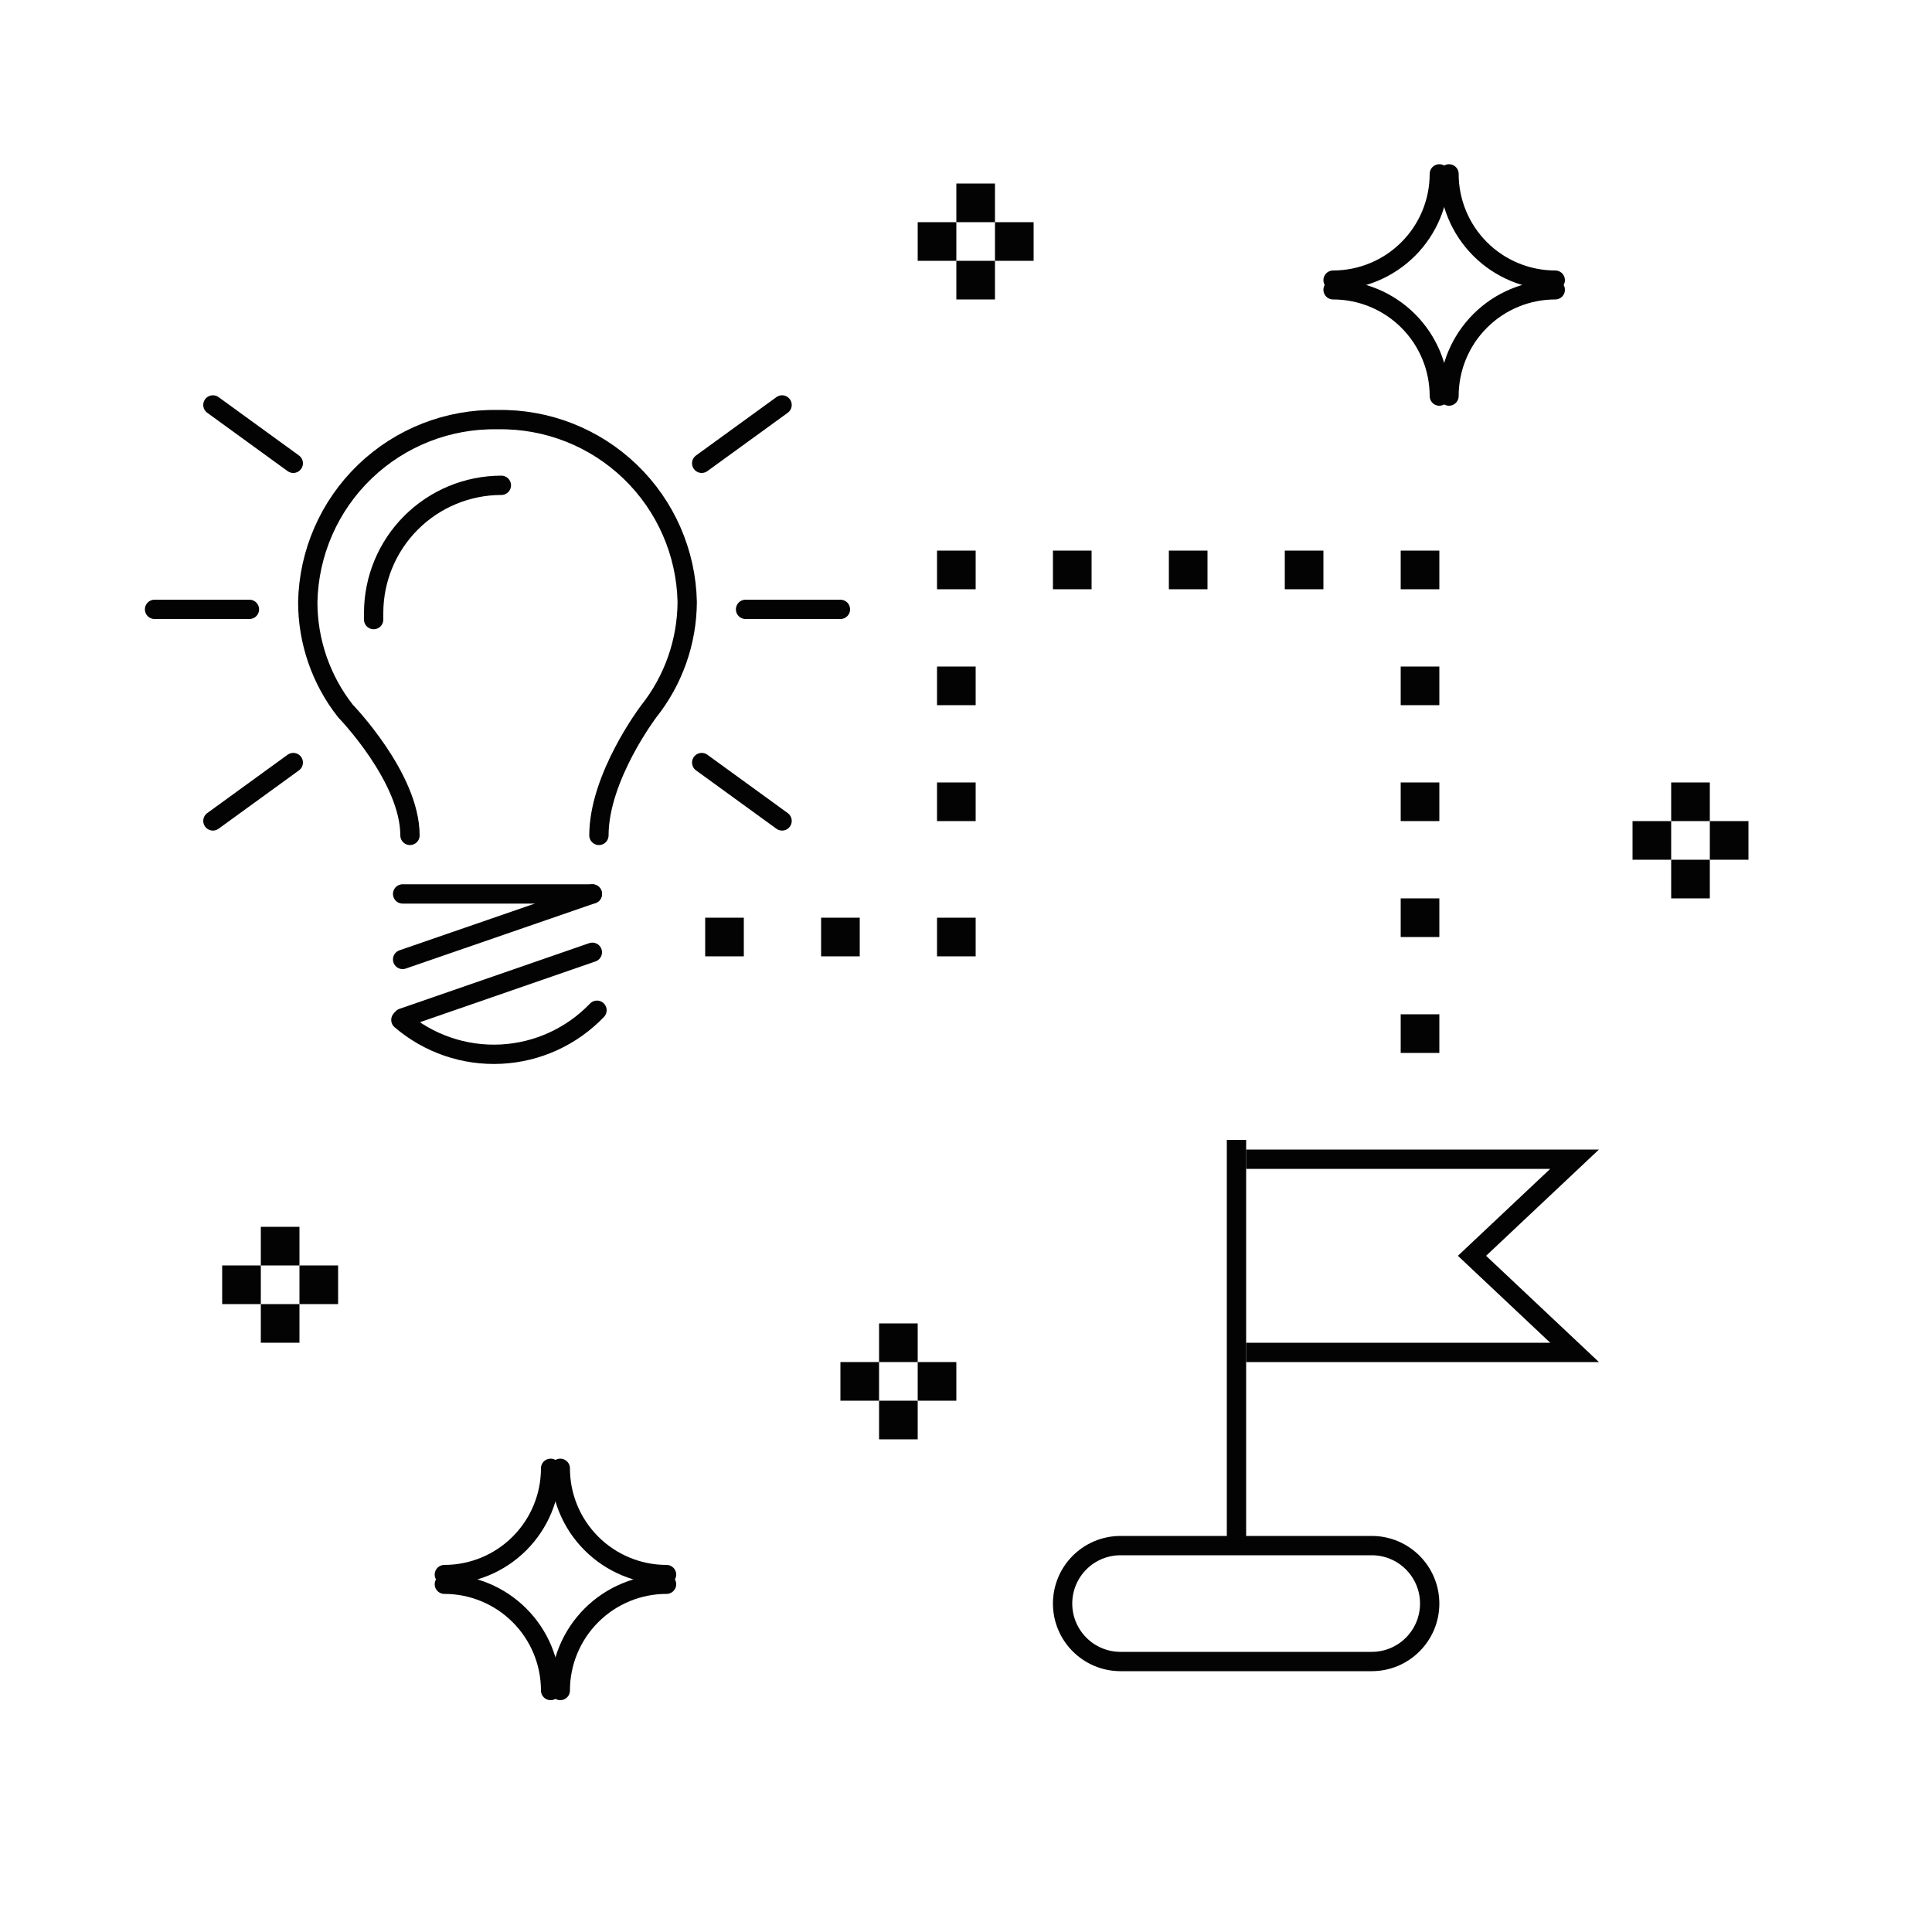 <?xml version="1.0" encoding="UTF-8" standalone="no"?>
<svg width="100" height="100" viewBox="0 0 100 100" fill="none" xmlns="http://www.w3.org/2000/svg">
<path d="M21.22 43.24C21.22 40.24 17.88 36.8 17.88 36.8C16.616 35.192 15.929 33.206 15.93 31.16C15.983 28.607 17.046 26.178 18.887 24.409C20.728 22.639 23.197 21.672 25.75 21.72C28.303 21.672 30.772 22.639 32.613 24.409C34.454 26.178 35.517 28.607 35.57 31.16C35.558 33.221 34.854 35.218 33.57 36.83C33.57 36.83 31 40.22 31 43.24" stroke="#030303" stroke-miterlimit="10" stroke-linecap="round"/>
<path d="M19.34 32.07C19.34 31.95 19.34 31.84 19.34 31.73C19.34 29.977 20.036 28.296 21.276 27.056C22.516 25.817 24.197 25.12 25.95 25.12" stroke="#030303" stroke-miterlimit="10" stroke-linecap="round"/>
<path d="M11.02 20.96L15.18 23.98" stroke="#030303" stroke-miterlimit="10" stroke-linecap="round"/>
<path d="M8 31.54H12.91" stroke="#030303" stroke-miterlimit="10" stroke-linecap="round"/>
<path d="M40.48 20.96L36.32 23.98" stroke="#030303" stroke-miterlimit="10" stroke-linecap="round"/>
<path d="M43.5 31.54H38.59" stroke="#030303" stroke-miterlimit="10" stroke-linecap="round"/>
<path d="M11.02 42.49L15.18 39.47" stroke="#030303" stroke-miterlimit="10" stroke-linecap="round"/>
<path d="M40.48 42.49L36.32 39.47" stroke="#030303" stroke-miterlimit="10" stroke-linecap="round"/>
<path d="M30.9 52.29C29.593 53.656 27.812 54.469 25.925 54.562C24.037 54.655 22.185 54.021 20.75 52.79" stroke="#030303" stroke-miterlimit="10" stroke-linecap="round"/>
<path d="M20.84 46.27H30.66" stroke="#030303" stroke-miterlimit="10" stroke-linecap="round"/>
<path d="M20.84 49.66L30.66 46.27" stroke="#030303" stroke-miterlimit="10" stroke-linecap="round"/>
<path d="M20.84 52.69L30.66 49.29" stroke="#030303" stroke-miterlimit="10" stroke-linecap="round"/>
<path d="M71 80H58C56.343 80 55 81.343 55 83C55 84.657 56.343 86 58 86H71C72.657 86 74 84.657 74 83C74 81.343 72.657 80 71 80Z" stroke="#030303" stroke-miterlimit="10"/>
<path d="M64 59V60.74V80" stroke="#030303" stroke-miterlimit="10"/>
<path d="M64.5 60H81.5L76.19 65L81.5 70H64.5" stroke="#030303" stroke-miterlimit="10"/>
<path d="M38.5 47.5H36.5V49.5H38.5V47.5Z" fill="#030303"/>
<path d="M44.5 47.5H42.5V49.5H44.5V47.5Z" fill="#030303"/>
<path d="M50.5 40.5H48.5V42.5H50.5V40.5Z" fill="#030303"/>
<path d="M50.5 34.5H48.5V36.5H50.5V34.5Z" fill="#030303"/>
<path d="M50.5 28.5H48.5V30.5H50.5V28.5Z" fill="#030303"/>
<path d="M56.5 28.5H54.5V30.5H56.5V28.5Z" fill="#030303"/>
<path d="M62.5 28.5H60.5V30.5H62.5V28.5Z" fill="#030303"/>
<path d="M68.5 28.5H66.5V30.5H68.5V28.5Z" fill="#030303"/>
<path d="M74.5 28.5H72.5V30.5H74.5V28.5Z" fill="#030303"/>
<path d="M74.5 34.5H72.5V36.5H74.5V34.5Z" fill="#030303"/>
<path d="M74.5 40.5H72.5V42.5H74.5V40.5Z" fill="#030303"/>
<path d="M74.5 46.5H72.5V48.5H74.5V46.5Z" fill="#030303"/>
<path d="M50.5 47.5H48.5V49.5H50.5V47.5Z" fill="#030303"/>
<path d="M74.5 52.5H72.5V54.5H74.5V52.5Z" fill="#030303"/>
<path d="M47.5 68.5H45.5V70.5H47.5V68.5Z" fill="#030303"/>
<path d="M49.5 70.5H47.5V72.5H49.5V70.5Z" fill="#030303"/>
<path d="M47.5 72.5H45.5V74.5H47.5V72.5Z" fill="#030303"/>
<path d="M45.5 70.5H43.5V72.5H45.5V70.5Z" fill="#030303"/>
<path d="M51.5 9.5H49.5V11.5H51.5V9.5Z" fill="#030303"/>
<path d="M53.5 11.5H51.5V13.5H53.5V11.5Z" fill="#030303"/>
<path d="M51.5 13.5H49.5V15.5H51.5V13.5Z" fill="#030303"/>
<path d="M49.5 11.5H47.5V13.5H49.5V11.5Z" fill="#030303"/>
<path d="M88.5 40.5H86.5V42.5H88.5V40.5Z" fill="#030303"/>
<path d="M90.5 42.5H88.5V44.5H90.5V42.5Z" fill="#030303"/>
<path d="M88.5 44.5H86.5V46.5H88.5V44.5Z" fill="#030303"/>
<path d="M86.5 42.5H84.5V44.5H86.5V42.5Z" fill="#030303"/>
<path d="M74.5 9C74.5 10.459 73.921 11.858 72.889 12.889C71.858 13.921 70.459 14.5 69 14.5" stroke="#030303" stroke-miterlimit="10" stroke-linecap="round"/>
<path d="M74.5 20.5C74.5 19.041 73.921 17.642 72.889 16.611C71.858 15.579 70.459 15 69 15" stroke="#030303" stroke-miterlimit="10" stroke-linecap="round"/>
<path d="M75 9C75 10.459 75.579 11.858 76.611 12.889C77.642 13.921 79.041 14.5 80.5 14.5" stroke="#030303" stroke-miterlimit="10" stroke-linecap="round"/>
<path d="M75 20.5C75 19.041 75.579 17.642 76.611 16.611C77.642 15.579 79.041 15 80.5 15" stroke="#030303" stroke-miterlimit="10" stroke-linecap="round"/>
<path d="M28.5 76C28.5 77.459 27.921 78.858 26.889 79.889C25.858 80.921 24.459 81.5 23 81.5" stroke="#030303" stroke-miterlimit="10" stroke-linecap="round"/>
<path d="M28.5 87.5C28.5 86.041 27.921 84.642 26.889 83.611C25.858 82.579 24.459 82 23 82" stroke="#030303" stroke-miterlimit="10" stroke-linecap="round"/>
<path d="M29 76C29 77.459 29.579 78.858 30.611 79.889C31.642 80.921 33.041 81.5 34.5 81.5" stroke="#030303" stroke-miterlimit="10" stroke-linecap="round"/>
<path d="M29 87.5C29 86.041 29.579 84.642 30.611 83.611C31.642 82.579 33.041 82 34.5 82" stroke="#030303" stroke-miterlimit="10" stroke-linecap="round"/>
<path d="M15.5 63.5H13.5V65.5H15.5V63.5Z" fill="#030303"/>
<path d="M17.5 65.5H15.5V67.5H17.5V65.5Z" fill="#030303"/>
<path d="M15.5 67.5H13.5V69.5H15.5V67.5Z" fill="#030303"/>
<path d="M13.5 65.5H11.5V67.5H13.5V65.5Z" fill="#030303"/>
</svg>
